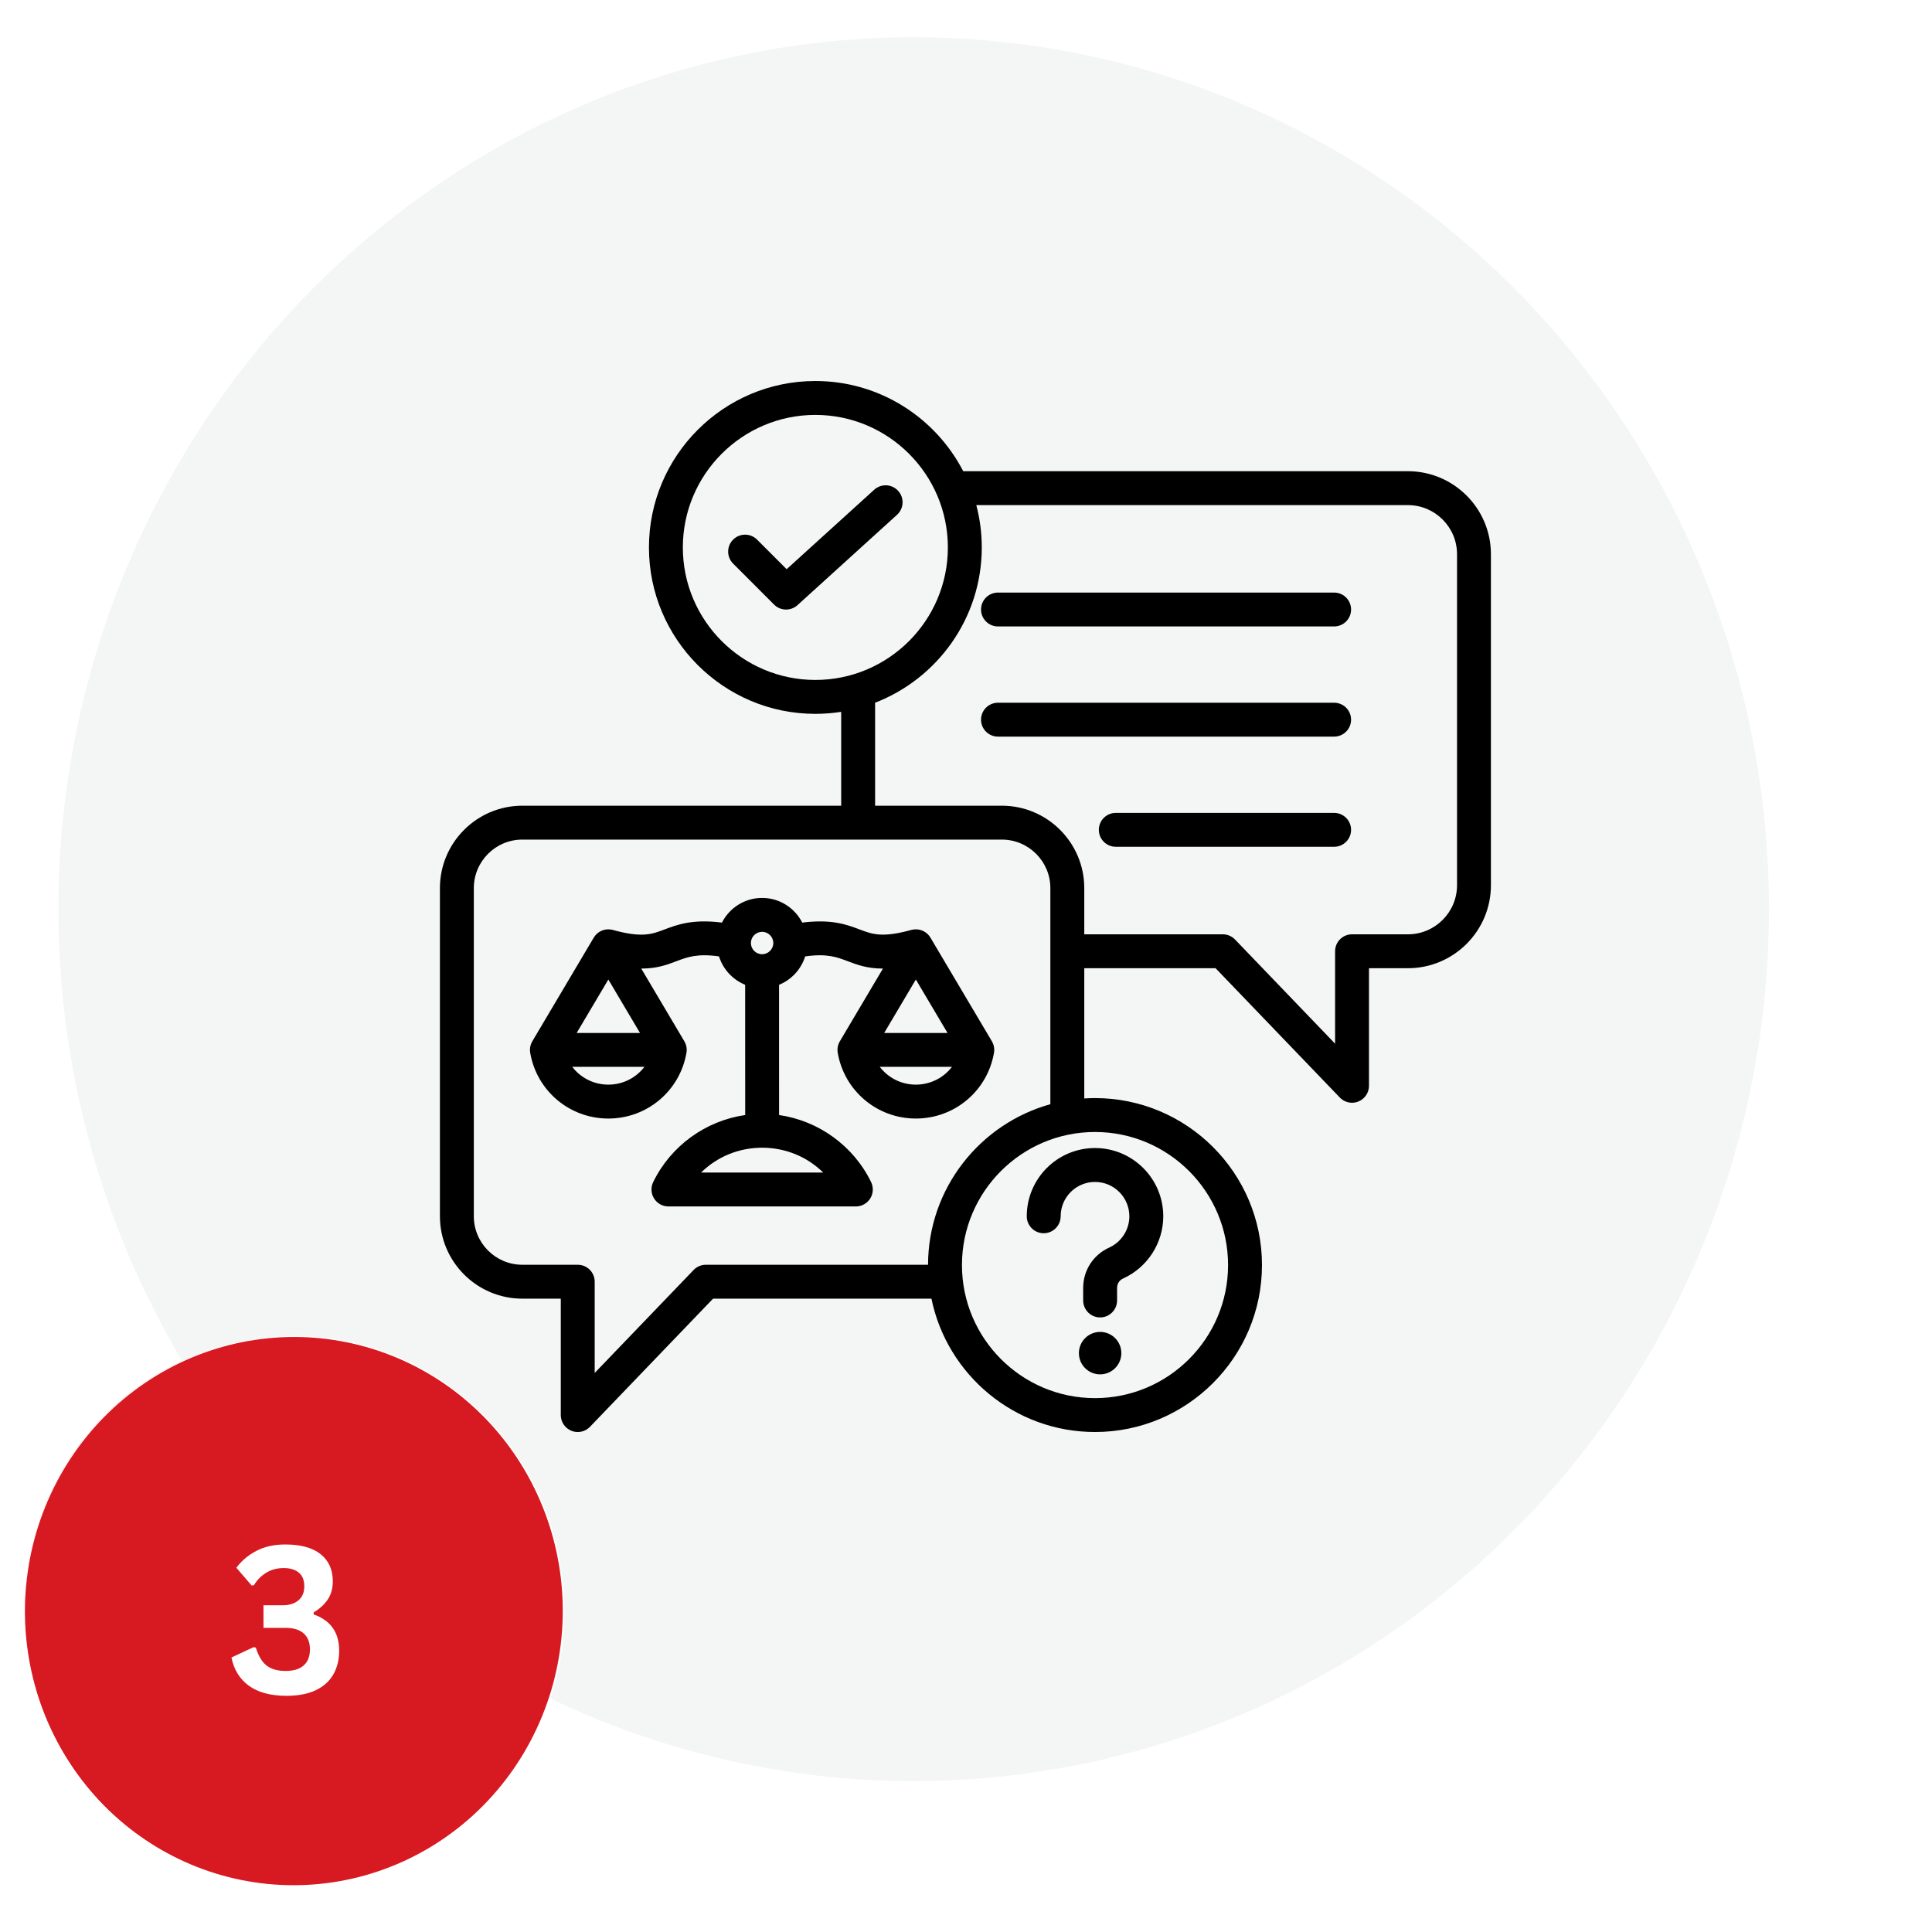 <svg xmlns="http://www.w3.org/2000/svg" xmlns:xlink="http://www.w3.org/1999/xlink" width="500" viewBox="0 0 375 375" height="500" preserveAspectRatio="xMidYMid meet"><defs><filter x="0%" y="0%" width="100%" height="100%" id="cfe646ece2"></filter><filter x="0%" y="0%" width="100%" height="100%" id="94db8a4c66"></filter><g></g><clipPath id="91c869acc5"><path d="M 4.387 0 L 372.121 0 L 372.121 375 L 4.387 375 Z M 4.387 0 " clip-rule="nonzero"></path></clipPath><mask id="cec8dd8c0c"><g filter="url(#cfe646ece2)"><rect x="-37.5" width="450" fill="#000000" y="-37.5" height="450" fill-opacity="0.48"></rect></g></mask><clipPath id="8c6dcb561f"><path d="M 0.387 0 L 368 0 L 368 375 L 0.387 375 Z M 0.387 0 " clip-rule="nonzero"></path></clipPath><image x="0" y="0" width="2383" id="a4a9ca3692" height="2429" preserveAspectRatio="xMidYMid meet"></image><mask id="f894d80592"><g filter="url(#cfe646ece2)"><g filter="url(#94db8a4c66)" transform="matrix(0.154, 0, 0, 0.154, 0.4, -0.013)"><image x="0" y="0" width="2383" height="2429" preserveAspectRatio="xMidYMid meet"></image></g></g></mask><image x="0" y="0" width="2383" id="0df7e6d19a" height="2429" preserveAspectRatio="xMidYMid meet"></image><clipPath id="78872374e8"><rect x="0" width="369" y="0" height="375"></rect></clipPath><clipPath id="c96f95add9"><path d="M 4.387 0 L 353 0 L 353 356 L 4.387 356 Z M 4.387 0 " clip-rule="nonzero"></path></clipPath><clipPath id="8626a078ca"><path d="M 2.645 257.219 L 117.793 257.219 L 117.793 375 L 2.645 375 Z M 2.645 257.219 " clip-rule="nonzero"></path></clipPath><mask id="2aabb41ee4"><g filter="url(#cfe646ece2)"><rect x="-37.5" width="450" fill="#000000" y="-37.5" height="450" fill-opacity="0.48"></rect></g></mask><clipPath id="afd2689053"><path d="M 1 0.219 L 115.793 0.219 L 115.793 118 L 1 118 Z M 1 0.219 " clip-rule="nonzero"></path></clipPath><image x="0" y="0" width="2383" id="05ccade01b" height="2429" preserveAspectRatio="xMidYMid meet"></image><mask id="23107e7c20"><g filter="url(#cfe646ece2)"><g filter="url(#94db8a4c66)" transform="matrix(0.048, 0, 0, 0.048, 0.649, 0.217)"><image x="0" y="0" width="2383" height="2429" preserveAspectRatio="xMidYMid meet"></image></g></g></mask><image x="0" y="0" width="2383" id="2c6eaa48a2" height="2429" preserveAspectRatio="xMidYMid meet"></image><clipPath id="0dd9f479ca"><rect x="0" width="116" y="0" height="118"></rect></clipPath><clipPath id="75c31feb57"><path d="M 2.645 257.219 L 113 257.219 L 113 369 L 2.645 369 Z M 2.645 257.219 " clip-rule="nonzero"></path></clipPath><clipPath id="a365d79cb5"><path d="M 85.387 73.953 L 289.387 73.953 L 289.387 277.953 L 85.387 277.953 Z M 85.387 73.953 " clip-rule="nonzero"></path></clipPath></defs><g clip-path="url(#91c869acc5)"><g mask="url(#cec8dd8c0c)"><g transform="matrix(1, 0, 0, 1, 4, 0)"><g clip-path="url(#78872374e8)"><g clip-path="url(#8c6dcb561f)"><g mask="url(#f894d80592)"><g transform="matrix(0.154, 0, 0, 0.154, 0.4, -0.013)"><image x="0" y="0" width="2383" height="2429" preserveAspectRatio="xMidYMid meet"></image></g></g></g></g></g></g></g><path fill="#f4f6f5" d="M 343.742 176.496 C 343.742 179.273 343.676 182.047 343.539 184.82 C 343.406 187.59 343.207 190.359 342.941 193.121 C 342.672 195.883 342.34 198.637 341.941 201.383 C 341.539 204.129 341.074 206.859 340.543 209.582 C 340.012 212.305 339.418 215.012 338.754 217.703 C 338.094 220.398 337.367 223.07 336.578 225.727 C 335.785 228.383 334.934 231.02 334.016 233.633 C 333.098 236.246 332.117 238.832 331.078 241.398 C 330.035 243.961 328.934 246.5 327.766 249.008 C 326.602 251.516 325.379 253.996 324.098 256.441 C 322.812 258.891 321.473 261.305 320.07 263.688 C 318.672 266.066 317.215 268.41 315.703 270.719 C 314.191 273.027 312.621 275.293 311 277.523 C 309.379 279.754 307.703 281.941 305.977 284.086 C 304.25 286.23 302.473 288.332 300.645 290.391 C 298.816 292.445 296.938 294.457 295.012 296.418 C 293.086 298.383 291.117 300.293 289.098 302.156 C 287.082 304.023 285.02 305.836 282.914 307.594 C 280.809 309.355 278.664 311.062 276.477 312.715 C 274.289 314.371 272.066 315.969 269.801 317.508 C 267.539 319.051 265.238 320.535 262.902 321.965 C 260.566 323.391 258.199 324.758 255.797 326.066 C 253.395 327.375 250.965 328.621 248.504 329.809 C 246.043 330.996 243.555 332.121 241.039 333.184 C 238.523 334.242 235.984 335.242 233.418 336.176 C 230.855 337.113 228.273 337.984 225.668 338.789 C 223.062 339.594 220.438 340.336 217.797 341.008 C 215.156 341.684 212.5 342.293 209.828 342.832 C 207.16 343.375 204.477 343.848 201.781 344.254 C 199.09 344.664 196.387 345.004 193.68 345.273 C 190.969 345.547 188.254 345.75 185.535 345.887 C 182.816 346.023 180.094 346.09 177.371 346.09 C 174.648 346.09 171.93 346.023 169.207 345.887 C 166.488 345.75 163.773 345.547 161.066 345.273 C 158.355 345.004 155.652 344.664 152.961 344.254 C 150.266 343.848 147.586 343.375 144.914 342.832 C 142.246 342.293 139.59 341.684 136.949 341.008 C 134.305 340.336 131.684 339.594 129.078 338.789 C 126.473 337.984 123.887 337.113 121.324 336.176 C 118.762 335.242 116.219 334.242 113.707 333.184 C 111.191 332.121 108.703 330.996 106.238 329.809 C 103.777 328.621 101.348 327.375 98.945 326.066 C 96.543 324.758 94.176 323.391 91.84 321.965 C 89.504 320.535 87.207 319.051 84.941 317.508 C 82.68 315.969 80.453 314.371 78.266 312.715 C 76.078 311.062 73.934 309.355 71.828 307.594 C 69.723 305.836 67.664 304.023 65.645 302.156 C 63.629 300.293 61.656 298.383 59.73 296.418 C 57.805 294.457 55.93 292.445 54.102 290.391 C 52.273 288.332 50.492 286.23 48.766 284.086 C 47.039 281.941 45.363 279.754 43.742 277.523 C 42.121 275.293 40.555 273.027 39.039 270.719 C 37.527 268.41 36.07 266.066 34.672 263.688 C 33.273 261.305 31.93 258.891 30.648 256.441 C 29.363 253.996 28.141 251.516 26.977 249.008 C 25.812 246.5 24.707 243.961 23.668 241.398 C 22.625 238.832 21.645 236.246 20.727 233.633 C 19.812 231.02 18.957 228.383 18.168 225.727 C 17.375 223.07 16.648 220.398 15.988 217.703 C 15.328 215.012 14.73 212.305 14.199 209.582 C 13.668 206.859 13.203 204.129 12.805 201.383 C 12.402 198.637 12.07 195.883 11.805 193.121 C 11.535 190.359 11.336 187.59 11.203 184.82 C 11.07 182.047 11.004 179.273 11.004 176.496 C 11.004 173.723 11.07 170.949 11.203 168.176 C 11.336 165.402 11.535 162.637 11.805 159.875 C 12.07 157.113 12.402 154.359 12.805 151.613 C 13.203 148.867 13.668 146.133 14.199 143.41 C 14.73 140.688 15.328 137.98 15.988 135.289 C 16.648 132.598 17.375 129.922 18.168 127.266 C 18.957 124.609 19.812 121.977 20.727 119.363 C 21.645 116.75 22.625 114.16 23.668 111.598 C 24.707 109.031 25.812 106.496 26.977 103.984 C 28.141 101.477 29.363 99 30.648 96.551 C 31.93 94.102 33.273 91.688 34.672 89.309 C 36.07 86.926 37.527 84.582 39.039 82.273 C 40.555 79.969 42.121 77.699 43.742 75.469 C 45.363 73.242 47.039 71.055 48.766 68.906 C 50.492 66.762 52.273 64.66 54.102 62.605 C 55.93 60.547 57.805 58.539 59.73 56.574 C 61.656 54.613 63.629 52.699 65.645 50.836 C 67.664 48.973 69.723 47.16 71.828 45.398 C 73.934 43.637 76.078 41.93 78.266 40.277 C 80.453 38.625 82.68 37.027 84.941 35.484 C 87.207 33.941 89.504 32.457 91.84 31.031 C 94.176 29.605 96.543 28.238 98.945 26.93 C 101.348 25.621 103.777 24.371 106.238 23.184 C 108.703 22 111.191 20.875 113.707 19.812 C 116.219 18.75 118.762 17.75 121.324 16.816 C 123.887 15.883 126.473 15.012 129.078 14.207 C 131.684 13.398 134.305 12.66 136.949 11.984 C 139.59 11.312 142.246 10.703 144.914 10.16 C 147.586 9.621 150.266 9.145 152.961 8.738 C 155.652 8.332 158.355 7.992 161.066 7.719 C 163.773 7.445 166.488 7.242 169.207 7.105 C 171.93 6.969 174.648 6.902 177.371 6.902 C 180.094 6.902 182.816 6.969 185.535 7.105 C 188.254 7.242 190.969 7.445 193.68 7.719 C 196.387 7.992 199.09 8.332 201.781 8.738 C 204.477 9.145 207.16 9.621 209.828 10.16 C 212.5 10.703 215.156 11.312 217.797 11.984 C 220.438 12.66 223.062 13.398 225.668 14.207 C 228.273 15.012 230.855 15.883 233.418 16.816 C 235.984 17.75 238.523 18.75 241.039 19.812 C 243.555 20.875 246.043 22 248.504 23.184 C 250.965 24.371 253.395 25.621 255.797 26.93 C 258.199 28.238 260.566 29.605 262.902 31.031 C 265.238 32.457 267.539 33.941 269.801 35.484 C 272.066 37.027 274.289 38.625 276.477 40.277 C 278.664 41.93 280.809 43.637 282.914 45.398 C 285.02 47.16 287.082 48.973 289.098 50.836 C 291.117 52.699 293.086 54.613 295.012 56.574 C 296.938 58.539 298.816 60.547 300.645 62.605 C 302.473 64.66 304.25 66.762 305.977 68.906 C 307.703 71.055 309.379 73.242 311 75.469 C 312.621 77.699 314.191 79.969 315.703 82.273 C 317.215 84.582 318.672 86.926 320.07 89.309 C 321.473 91.688 322.812 94.102 324.098 96.551 C 325.379 99 326.602 101.477 327.766 103.984 C 328.934 106.496 330.035 109.031 331.078 111.598 C 332.117 114.16 333.098 116.75 334.016 119.363 C 334.934 121.977 335.785 124.609 336.578 127.266 C 337.367 129.922 338.094 132.598 338.754 135.289 C 339.418 137.98 340.012 140.688 340.543 143.41 C 341.074 146.133 341.539 148.867 341.941 151.613 C 342.34 154.359 342.672 157.113 342.941 159.875 C 343.207 162.637 343.406 165.402 343.539 168.176 C 343.676 170.949 343.742 173.723 343.742 176.496 Z M 343.742 176.496 " fill-opacity="1" fill-rule="nonzero"></path><g clip-path="url(#c96f95add9)"><path stroke-linecap="butt" transform="matrix(0.645, 0, 0, 0.645, -10.608, -19.288)" fill="none" stroke-linejoin="miter" d="M 549.302 303.499 C 549.302 307.804 549.199 312.103 548.987 316.403 C 548.781 320.696 548.473 324.989 548.061 329.27 C 547.643 333.551 547.128 337.82 546.511 342.077 C 545.887 346.334 545.166 350.567 544.343 354.787 C 543.519 359.008 542.599 363.204 541.569 367.377 C 540.546 371.555 539.42 375.697 538.197 379.814 C 536.967 383.932 535.647 388.019 534.224 392.07 C 532.801 396.121 531.281 400.13 529.671 404.108 C 528.054 408.081 526.346 412.017 524.536 415.904 C 522.731 419.792 520.836 423.637 518.85 427.427 C 516.858 431.224 514.781 434.966 512.607 438.66 C 510.439 442.348 508.18 445.981 505.837 449.56 C 503.493 453.138 501.059 456.65 498.546 460.108 C 496.033 463.566 493.436 466.957 490.759 470.281 C 488.083 473.605 485.327 476.863 482.494 480.054 C 479.66 483.24 476.747 486.358 473.762 489.398 C 470.776 492.444 467.725 495.405 464.594 498.293 C 461.469 501.188 458.272 503.997 455.008 506.722 C 451.744 509.453 448.42 512.099 445.029 514.661 C 441.638 517.228 438.193 519.705 434.681 522.091 C 431.174 524.482 427.608 526.784 423.987 529 C 420.366 531.21 416.696 533.329 412.972 535.358 C 409.248 537.386 405.482 539.318 401.667 541.159 C 397.852 543 393.995 544.744 390.095 546.391 C 386.195 548.032 382.259 549.582 378.281 551.029 C 374.309 552.482 370.306 553.833 366.267 555.08 C 362.228 556.328 358.159 557.478 354.066 558.52 C 349.972 559.567 345.855 560.512 341.713 561.347 C 337.577 562.189 333.417 562.922 329.239 563.552 C 325.067 564.187 320.876 564.714 316.68 565.132 C 312.478 565.556 308.269 565.871 304.055 566.083 C 299.84 566.295 295.62 566.398 291.399 566.398 C 287.178 566.398 282.964 566.295 278.743 566.083 C 274.529 565.871 270.32 565.556 266.124 565.132 C 261.922 564.714 257.731 564.187 253.559 563.552 C 249.381 562.922 245.227 562.189 241.085 561.347 C 236.949 560.512 232.832 559.567 228.738 558.52 C 224.639 557.478 220.576 556.328 216.537 555.08 C 212.498 553.833 208.489 552.482 204.517 551.029 C 200.545 549.582 196.602 548.032 192.709 546.391 C 188.809 544.744 184.952 543 181.131 541.159 C 177.316 539.318 173.55 537.386 169.826 535.358 C 166.102 533.329 162.432 531.21 158.811 529 C 155.19 526.784 151.629 524.482 148.117 522.091 C 144.611 519.705 141.16 517.228 137.769 514.661 C 134.378 512.099 131.053 509.453 127.79 506.722 C 124.526 503.997 121.335 501.188 118.204 498.293 C 115.079 495.405 112.021 492.444 109.036 489.398 C 106.051 486.358 103.144 483.24 100.31 480.054 C 97.476 476.863 94.715 473.605 92.039 470.281 C 89.362 466.957 86.765 463.566 84.252 460.108 C 81.739 456.65 79.31 453.138 76.961 449.56 C 74.618 445.981 72.359 442.348 70.191 438.66 C 68.023 434.966 65.94 431.224 63.954 427.427 C 61.962 423.637 60.067 419.792 58.262 415.904 C 56.458 412.017 54.744 408.081 53.133 404.108 C 51.516 400.13 49.997 396.121 48.574 392.07 C 47.157 388.019 45.83 383.932 44.607 379.814 C 43.378 375.697 42.252 371.555 41.228 367.377 C 40.205 363.204 39.279 359.008 38.455 354.787 C 37.631 350.567 36.911 346.334 36.293 342.077 C 35.67 337.82 35.155 333.551 34.743 329.27 C 34.325 324.989 34.016 320.696 33.811 316.403 C 33.605 312.103 33.502 307.804 33.502 303.499 C 33.502 299.199 33.605 294.9 33.811 290.601 C 34.016 286.302 34.325 282.014 34.743 277.733 C 35.155 273.452 35.67 269.183 36.293 264.926 C 36.911 260.669 37.631 256.43 38.455 252.21 C 39.279 247.989 40.205 243.793 41.228 239.621 C 42.252 235.449 43.378 231.301 44.607 227.183 C 45.83 223.066 47.157 218.984 48.574 214.933 C 49.997 210.882 51.516 206.867 53.133 202.895 C 54.744 198.917 56.458 194.987 58.262 191.093 C 60.067 187.206 61.962 183.367 63.954 179.57 C 65.94 175.773 68.023 172.031 70.191 168.343 C 72.359 164.65 74.618 161.016 76.961 157.438 C 79.31 153.865 81.739 150.347 84.252 146.889 C 86.765 143.438 89.362 140.047 92.039 136.716 C 94.715 133.392 97.476 130.134 100.31 126.949 C 103.144 123.758 106.051 120.645 109.036 117.6 C 112.021 114.56 115.079 111.593 118.204 108.704 C 121.335 105.816 124.526 103.006 127.79 100.275 C 131.053 97.544 134.378 94.898 137.769 92.337 C 141.16 89.775 144.611 87.299 148.117 84.907 C 151.629 82.515 155.19 80.214 158.811 78.004 C 162.432 75.793 166.102 73.674 169.826 71.646 C 173.55 69.617 177.316 67.679 181.131 65.838 C 184.952 64.004 188.809 62.26 192.709 60.613 C 196.602 58.966 200.545 57.415 204.517 55.968 C 208.489 54.521 212.498 53.171 216.537 51.923 C 220.576 50.67 224.639 49.525 228.738 48.478 C 232.832 47.436 236.949 46.492 241.085 45.65 C 245.227 44.814 249.381 44.076 253.559 43.446 C 257.731 42.816 261.922 42.289 266.124 41.865 C 270.32 41.441 274.529 41.127 278.743 40.915 C 282.964 40.703 287.178 40.6 291.399 40.6 C 295.62 40.6 299.84 40.703 304.055 40.915 C 308.269 41.127 312.478 41.441 316.68 41.865 C 320.876 42.289 325.067 42.816 329.239 43.446 C 333.417 44.076 337.577 44.814 341.713 45.65 C 345.855 46.492 349.972 47.436 354.066 48.478 C 358.159 49.525 362.228 50.67 366.267 51.923 C 370.306 53.171 374.309 54.521 378.281 55.968 C 382.259 57.415 386.195 58.966 390.095 60.613 C 393.995 62.26 397.852 64.004 401.667 65.838 C 405.482 67.679 409.248 69.617 412.972 71.646 C 416.696 73.674 420.366 75.793 423.987 78.004 C 427.608 80.214 431.174 82.515 434.681 84.907 C 438.193 87.299 441.638 89.775 445.029 92.337 C 448.42 94.898 451.744 97.544 455.008 100.275 C 458.272 103.006 461.469 105.816 464.594 108.704 C 467.725 111.593 470.776 114.56 473.762 117.6 C 476.747 120.645 479.66 123.758 482.494 126.949 C 485.327 130.134 488.083 133.392 490.759 136.716 C 493.436 140.047 496.033 143.438 498.546 146.889 C 501.059 150.347 503.493 153.865 505.837 157.438 C 508.18 161.016 510.439 164.65 512.607 168.343 C 514.781 172.031 516.858 175.773 518.85 179.57 C 520.836 183.367 522.731 187.206 524.536 191.093 C 526.346 194.987 528.054 198.917 529.671 202.895 C 531.281 206.867 532.801 210.882 534.224 214.933 C 535.647 218.984 536.967 223.066 538.197 227.183 C 539.42 231.301 540.546 235.449 541.569 239.621 C 542.599 243.793 543.519 247.989 544.343 252.21 C 545.166 256.43 545.887 260.669 546.511 264.926 C 547.128 269.183 547.643 273.452 548.061 277.733 C 548.473 282.014 548.781 286.302 548.987 290.601 C 549.199 294.9 549.302 299.199 549.302 303.499 Z M 549.302 303.499 " stroke="#ffffff" stroke-width="1" stroke-opacity="1" stroke-miterlimit="10"></path></g><g clip-path="url(#8626a078ca)"><g mask="url(#2aabb41ee4)"><g transform="matrix(1, 0, 0, 1, 2, 257)"><g clip-path="url(#0dd9f479ca)"><g clip-path="url(#afd2689053)"><g mask="url(#23107e7c20)"><g transform="matrix(0.048, 0, 0, 0.048, 0.649, 0.217)"><image x="0" y="0" width="2383" height="2429" preserveAspectRatio="xMidYMid meet"></image></g></g></g></g></g></g></g><path fill="#d71a21" d="M 109.23 312.652 C 109.23 314.398 109.145 316.141 108.977 317.875 C 108.809 319.609 108.559 321.336 108.223 323.047 C 107.891 324.758 107.477 326.445 106.98 328.117 C 106.48 329.785 105.906 331.426 105.25 333.039 C 104.598 334.648 103.867 336.227 103.059 337.762 C 102.25 339.301 101.375 340.797 100.422 342.246 C 99.473 343.699 98.453 345.098 97.367 346.445 C 96.281 347.793 95.133 349.086 93.926 350.32 C 92.715 351.551 91.449 352.723 90.125 353.828 C 88.801 354.938 87.43 355.973 86.008 356.941 C 84.582 357.914 83.117 358.809 81.609 359.629 C 80.098 360.453 78.555 361.199 76.973 361.863 C 75.391 362.531 73.781 363.121 72.145 363.625 C 70.508 364.133 68.848 364.555 67.168 364.895 C 65.492 365.238 63.801 365.492 62.098 365.664 C 60.395 365.836 58.688 365.918 56.977 365.918 C 55.266 365.918 53.559 365.836 51.855 365.664 C 50.152 365.492 48.461 365.238 46.781 364.895 C 45.102 364.555 43.445 364.133 41.809 363.625 C 40.172 363.121 38.562 362.531 36.98 361.863 C 35.398 361.199 33.852 360.453 32.344 359.629 C 30.836 358.809 29.367 357.914 27.945 356.941 C 26.523 355.973 25.148 354.938 23.828 353.828 C 22.504 352.723 21.238 351.551 20.027 350.32 C 18.816 349.086 17.668 347.793 16.586 346.445 C 15.5 345.098 14.48 343.699 13.531 342.246 C 12.578 340.797 11.699 339.301 10.895 337.762 C 10.086 336.227 9.355 334.648 8.699 333.039 C 8.047 331.426 7.469 329.785 6.973 328.117 C 6.477 326.445 6.062 324.758 5.727 323.047 C 5.395 321.336 5.145 319.609 4.977 317.875 C 4.809 316.141 4.723 314.398 4.723 312.652 C 4.723 310.91 4.809 309.168 4.977 307.434 C 5.145 305.695 5.395 303.973 5.727 302.262 C 6.062 300.551 6.477 298.863 6.973 297.191 C 7.469 295.523 8.047 293.883 8.699 292.27 C 9.355 290.66 10.086 289.082 10.895 287.543 C 11.699 286.008 12.578 284.512 13.531 283.062 C 14.48 281.609 15.5 280.211 16.586 278.863 C 17.668 277.516 18.816 276.223 20.027 274.988 C 21.238 273.758 22.504 272.586 23.828 271.48 C 25.148 270.371 26.523 269.336 27.945 268.367 C 29.367 267.395 30.836 266.5 32.344 265.68 C 33.852 264.855 35.398 264.109 36.98 263.441 C 38.562 262.777 40.172 262.188 41.809 261.684 C 43.445 261.176 45.102 260.754 46.781 260.41 C 48.461 260.07 50.152 259.816 51.855 259.645 C 53.559 259.473 55.266 259.387 56.977 259.387 C 58.688 259.387 60.395 259.473 62.098 259.645 C 63.801 259.816 65.492 260.07 67.168 260.41 C 68.848 260.754 70.508 261.176 72.145 261.684 C 73.781 262.188 75.391 262.777 76.973 263.441 C 78.555 264.109 80.098 264.855 81.609 265.68 C 83.117 266.5 84.582 267.395 86.008 268.367 C 87.43 269.336 88.801 270.371 90.125 271.48 C 91.449 272.586 92.715 273.758 93.926 274.988 C 95.133 276.223 96.281 277.516 97.367 278.863 C 98.453 280.211 99.473 281.609 100.422 283.062 C 101.375 284.512 102.25 286.008 103.059 287.543 C 103.867 289.082 104.598 290.66 105.25 292.27 C 105.906 293.883 106.48 295.523 106.98 297.191 C 107.477 298.863 107.891 300.551 108.223 302.262 C 108.559 303.973 108.809 305.695 108.977 307.434 C 109.145 309.168 109.23 310.91 109.23 312.652 Z M 109.23 312.652 " fill-opacity="1" fill-rule="nonzero"></path><g clip-path="url(#75c31feb57)"><path stroke-linecap="butt" transform="matrix(0.203, 0, 0, 0.203, -2.064, 251.163)" fill="none" stroke-linejoin="miter" d="M 549.31 303.491 C 549.31 312.109 548.885 320.708 548.056 329.268 C 547.227 337.828 545.993 346.35 544.335 354.795 C 542.697 363.239 540.653 371.568 538.204 379.82 C 535.737 388.052 532.902 396.15 529.663 404.112 C 526.444 412.056 522.838 419.845 518.847 427.422 C 514.857 435.018 510.538 442.402 505.834 449.555 C 501.149 456.727 496.117 463.629 490.757 470.281 C 485.397 476.932 479.729 483.314 473.771 489.406 C 467.794 495.48 461.548 501.263 455.012 506.72 C 448.476 512.195 441.709 517.304 434.691 522.086 C 427.654 526.886 420.424 531.301 412.982 535.35 C 405.521 539.418 397.905 543.101 390.097 546.378 C 382.288 549.675 374.345 552.586 366.267 555.073 C 358.189 557.58 349.995 559.662 341.704 561.339 C 333.433 563.036 325.085 564.289 316.679 565.138 C 308.273 565.986 299.848 566.391 291.403 566.391 C 282.959 566.391 274.533 565.986 266.127 565.138 C 257.721 564.289 249.373 563.036 241.083 561.339 C 232.793 559.662 224.618 557.58 216.54 555.073 C 208.462 552.586 200.518 549.675 192.71 546.378 C 184.902 543.101 177.267 539.418 169.825 535.35 C 162.383 531.301 155.134 526.886 148.116 522.086 C 141.098 517.304 134.311 512.195 127.795 506.72 C 121.259 501.263 115.012 495.48 109.035 489.406 C 103.059 483.314 97.39 476.932 92.05 470.281 C 86.69 463.629 81.658 456.727 76.973 449.555 C 72.269 442.402 67.931 435.018 63.959 427.422 C 59.968 419.845 56.363 412.056 53.124 404.112 C 49.904 396.15 47.051 388.052 44.602 379.82 C 42.154 371.568 40.11 363.239 38.452 354.795 C 36.813 346.35 35.579 337.828 34.75 329.268 C 33.921 320.708 33.497 312.109 33.497 303.491 C 33.497 294.892 33.921 286.293 34.75 277.733 C 35.579 269.154 36.813 260.651 38.452 252.207 C 40.11 243.762 42.154 235.433 44.602 227.181 C 47.051 218.949 49.904 210.851 53.124 202.889 C 56.363 194.946 59.968 187.157 63.959 179.56 C 67.931 171.983 72.269 164.599 76.973 157.446 C 81.658 150.274 86.69 143.372 92.05 136.721 C 97.39 130.069 103.059 123.687 109.035 117.595 C 115.012 111.522 121.259 105.738 127.795 100.282 C 134.311 94.806 141.098 89.697 148.116 84.916 C 155.134 80.115 162.383 75.7 169.825 71.651 C 177.267 67.583 184.902 63.901 192.71 60.604 C 200.518 57.326 208.462 54.415 216.54 51.928 C 224.618 49.421 232.793 47.339 241.083 45.643 C 249.373 43.965 257.721 42.712 266.127 41.864 C 274.533 41.015 282.959 40.591 291.403 40.591 C 299.848 40.591 308.273 41.015 316.679 41.864 C 325.085 42.712 333.433 43.965 341.704 45.643 C 349.995 47.339 358.189 49.421 366.267 51.928 C 374.345 54.415 382.288 57.326 390.097 60.604 C 397.905 63.901 405.521 67.583 412.982 71.651 C 420.424 75.7 427.654 80.115 434.691 84.916 C 441.709 89.697 448.476 94.806 455.012 100.282 C 461.548 105.738 467.794 111.522 473.771 117.595 C 479.729 123.687 485.397 130.069 490.757 136.721 C 496.117 143.372 501.149 150.274 505.834 157.446 C 510.538 164.599 514.857 171.983 518.847 179.56 C 522.838 187.157 526.444 194.946 529.663 202.889 C 532.902 210.851 535.737 218.949 538.204 227.181 C 540.653 235.433 542.697 243.762 544.335 252.207 C 545.993 260.651 547.227 269.154 548.056 277.733 C 548.885 286.293 549.31 294.892 549.31 303.491 Z M 549.31 303.491 " stroke="#ffffff" stroke-width="1" stroke-opacity="1" stroke-miterlimit="10"></path></g><g clip-path="url(#a365d79cb5)"><path fill="#000000" d="M 273.277 91.461 L 186.961 91.461 C 181.582 81.074 170.742 73.953 158.262 73.953 C 140.449 73.953 125.961 88.445 125.961 106.258 C 125.961 124.066 140.449 138.559 158.262 138.559 C 159.965 138.559 161.641 138.422 163.273 138.168 L 163.273 156.387 L 101.387 156.387 C 92.562 156.387 85.387 163.562 85.387 172.383 L 85.387 236.07 C 85.387 244.891 92.562 252.07 101.387 252.07 L 108.848 252.07 L 108.848 274.664 C 108.848 276.008 109.664 277.215 110.91 277.715 C 111.309 277.879 111.727 277.953 112.137 277.953 C 113.016 277.953 113.879 277.602 114.512 276.945 L 138.406 252.07 L 180.793 252.07 C 183.82 266.824 196.906 277.953 212.539 277.953 C 230.41 277.953 244.949 263.418 244.949 245.547 C 244.949 227.676 230.41 213.137 212.539 213.137 C 211.84 213.137 211.145 213.168 210.457 213.211 L 210.457 187.93 L 235.941 187.93 L 260.059 213.031 C 260.691 213.691 261.551 214.043 262.43 214.043 C 262.844 214.043 263.262 213.965 263.66 213.805 C 264.902 213.301 265.719 212.094 265.719 210.75 L 265.719 187.93 L 273.277 187.93 C 282.16 187.93 289.387 180.703 289.387 171.82 L 289.387 107.57 C 289.387 98.688 282.16 91.461 273.277 91.461 Z M 132.539 106.258 C 132.539 92.074 144.078 80.535 158.262 80.535 C 172.445 80.535 183.98 92.074 183.98 106.258 C 183.98 120.438 172.445 131.977 158.262 131.977 C 144.078 131.977 132.539 120.438 132.539 106.258 Z M 238.367 245.547 C 238.367 259.789 226.781 271.375 212.539 271.375 C 198.301 271.375 186.715 259.789 186.715 245.547 C 186.715 231.305 198.301 219.719 212.539 219.719 C 226.781 219.719 238.367 231.305 238.367 245.547 Z M 180.133 245.488 L 137.004 245.488 C 136.109 245.488 135.254 245.852 134.633 246.5 L 115.43 266.488 L 115.43 248.777 C 115.43 246.961 113.957 245.488 112.141 245.488 L 101.387 245.488 C 96.191 245.488 91.969 241.266 91.969 236.07 L 91.969 172.383 C 91.969 167.191 96.191 162.965 101.387 162.965 L 194.457 162.965 C 199.652 162.965 203.875 167.191 203.875 172.383 L 203.875 214.324 C 190.219 218.121 180.16 230.645 180.133 245.488 Z M 282.809 171.82 C 282.809 177.074 278.531 181.348 273.277 181.348 L 262.43 181.348 C 260.613 181.348 259.141 182.82 259.141 184.637 L 259.141 202.578 L 239.719 182.359 C 239.098 181.715 238.242 181.348 237.344 181.348 L 210.457 181.348 L 210.457 172.383 C 210.457 163.562 203.281 156.387 194.461 156.387 L 169.855 156.387 L 169.855 136.398 C 181.953 131.727 190.562 119.98 190.562 106.258 C 190.562 103.418 190.191 100.664 189.5 98.043 L 273.277 98.043 C 278.531 98.043 282.809 102.316 282.809 107.57 Z M 262.242 118.305 C 262.242 120.121 260.77 121.594 258.953 121.594 L 193.711 121.594 C 191.891 121.594 190.418 120.121 190.418 118.305 C 190.418 116.488 191.891 115.016 193.711 115.016 L 258.953 115.016 C 260.77 115.016 262.242 116.488 262.242 118.305 Z M 262.242 139.688 C 262.242 141.504 260.77 142.977 258.953 142.977 L 193.711 142.977 C 191.891 142.977 190.418 141.504 190.418 139.688 C 190.418 137.871 191.891 136.398 193.711 136.398 L 258.953 136.398 C 260.77 136.398 262.242 137.871 262.242 139.688 Z M 262.242 161.07 C 262.242 162.887 260.77 164.359 258.953 164.359 L 216.578 164.359 C 214.758 164.359 213.285 162.887 213.285 161.07 C 213.285 159.254 214.758 157.781 216.578 157.781 L 258.953 157.781 C 260.77 157.781 262.242 159.254 262.242 161.07 Z M 192.977 203.633 C 192.977 203.617 192.973 203.598 192.973 203.578 C 192.965 203.484 192.957 203.387 192.941 203.293 C 192.938 203.262 192.93 203.234 192.926 203.203 C 192.91 203.121 192.895 203.043 192.875 202.961 C 192.863 202.922 192.852 202.887 192.84 202.852 C 192.82 202.781 192.797 202.707 192.77 202.637 C 192.754 202.598 192.738 202.555 192.719 202.512 C 192.695 202.449 192.668 202.391 192.637 202.328 C 192.613 202.281 192.59 202.238 192.562 202.191 C 192.551 202.164 192.535 202.137 192.52 202.105 L 180.598 181.992 C 180.59 181.98 180.582 181.973 180.574 181.961 C 180.438 181.734 180.277 181.527 180.094 181.348 C 180.066 181.32 180.043 181.297 180.016 181.273 C 179.949 181.211 179.879 181.148 179.805 181.09 C 179.77 181.066 179.738 181.039 179.707 181.016 C 179.621 180.953 179.531 180.895 179.438 180.84 C 179.422 180.828 179.406 180.816 179.387 180.809 C 179.281 180.746 179.172 180.695 179.059 180.648 C 179.02 180.629 178.98 180.617 178.941 180.602 C 178.855 180.57 178.773 180.539 178.688 180.516 C 178.648 180.504 178.609 180.492 178.57 180.484 C 178.449 180.453 178.328 180.426 178.203 180.41 C 178.199 180.41 178.199 180.41 178.199 180.41 C 178.066 180.391 177.938 180.387 177.805 180.383 C 177.793 180.383 177.781 180.383 177.766 180.383 C 177.746 180.383 177.723 180.383 177.703 180.387 C 177.605 180.387 177.504 180.395 177.406 180.406 C 177.367 180.41 177.328 180.414 177.289 180.418 C 177.188 180.434 177.082 180.453 176.977 180.48 C 176.953 180.488 176.93 180.488 176.906 180.496 C 176.898 180.5 176.895 180.5 176.887 180.5 C 171.234 182.066 169.301 181.332 166.855 180.406 C 164.402 179.477 161.43 178.355 155.715 179.074 C 154.266 176.238 151.32 174.285 147.922 174.285 C 144.523 174.285 141.578 176.238 140.129 179.074 C 134.414 178.355 131.441 179.477 128.988 180.406 C 126.543 181.336 124.609 182.066 118.953 180.5 C 118.949 180.5 118.941 180.5 118.938 180.496 C 118.914 180.492 118.891 180.488 118.867 180.48 C 118.762 180.457 118.66 180.434 118.555 180.418 C 118.516 180.414 118.473 180.41 118.434 180.406 C 118.34 180.395 118.246 180.387 118.152 180.387 C 118.125 180.387 118.102 180.383 118.074 180.383 C 118.062 180.383 118.047 180.383 118.031 180.383 C 117.906 180.387 117.781 180.395 117.66 180.41 C 117.637 180.414 117.613 180.418 117.59 180.422 C 117.488 180.438 117.387 180.457 117.285 180.48 C 117.234 180.492 117.188 180.508 117.137 180.523 C 117.066 180.547 116.996 180.57 116.926 180.594 C 116.875 180.613 116.824 180.633 116.773 180.656 C 116.691 180.688 116.613 180.73 116.535 180.77 C 116.473 180.805 116.414 180.84 116.355 180.875 C 116.285 180.918 116.215 180.961 116.148 181.008 C 116.105 181.039 116.066 181.074 116.027 181.105 C 115.965 181.156 115.902 181.207 115.844 181.262 C 115.812 181.293 115.777 181.32 115.746 181.355 C 115.656 181.441 115.57 181.535 115.496 181.633 C 115.488 181.641 115.48 181.652 115.477 181.66 C 115.402 181.754 115.336 181.855 115.273 181.957 C 115.266 181.969 115.254 181.98 115.246 181.992 L 103.324 202.109 C 103.309 202.137 103.297 202.164 103.281 202.191 C 103.254 202.238 103.23 202.281 103.207 202.328 C 103.176 202.391 103.148 202.449 103.125 202.512 C 103.105 202.555 103.09 202.598 103.074 202.641 C 103.047 202.711 103.023 202.781 103.004 202.852 C 102.992 202.887 102.98 202.926 102.969 202.961 C 102.949 203.043 102.934 203.121 102.918 203.203 C 102.914 203.234 102.906 203.266 102.902 203.293 C 102.887 203.391 102.879 203.484 102.871 203.578 C 102.871 203.598 102.867 203.617 102.867 203.637 C 102.859 203.867 102.871 204.098 102.91 204.32 C 102.91 204.328 102.91 204.336 102.91 204.344 C 104.184 211.742 110.562 217.109 118.078 217.109 C 125.594 217.109 131.969 211.742 133.242 204.344 C 133.242 204.336 133.242 204.328 133.246 204.32 C 133.262 204.215 133.273 204.109 133.281 204.008 C 133.281 204 133.285 203.992 133.285 203.984 C 133.293 203.867 133.293 203.754 133.285 203.637 C 133.285 203.613 133.281 203.59 133.281 203.566 C 133.273 203.477 133.266 203.387 133.25 203.297 C 133.246 203.266 133.238 203.23 133.234 203.199 C 133.219 203.121 133.203 203.043 133.184 202.961 C 133.172 202.926 133.16 202.887 133.148 202.852 C 133.129 202.781 133.105 202.711 133.082 202.641 C 133.066 202.598 133.047 202.555 133.031 202.512 C 133.004 202.453 132.977 202.391 132.945 202.328 C 132.922 202.285 132.898 202.238 132.875 202.191 C 132.859 202.164 132.848 202.137 132.828 202.109 L 124.465 187.996 C 124.488 187.996 124.516 187.996 124.543 187.996 C 127.535 187.996 129.504 187.25 131.32 186.562 C 133.453 185.754 135.34 185.047 139.559 185.633 C 140.34 188.141 142.223 190.164 144.633 191.148 L 144.641 216.426 C 136.996 217.523 130.203 222.391 126.781 229.445 C 126.289 230.465 126.352 231.664 126.953 232.625 C 127.555 233.586 128.609 234.172 129.742 234.172 L 166.121 234.172 C 167.254 234.172 168.305 233.586 168.91 232.625 C 169.512 231.664 169.574 230.465 169.082 229.445 C 165.66 222.391 158.863 217.523 151.219 216.426 L 151.215 191.148 C 153.625 190.164 155.504 188.141 156.285 185.633 C 160.508 185.047 162.395 185.754 164.523 186.562 C 166.344 187.25 168.309 187.996 171.301 187.996 C 171.328 187.996 171.355 187.996 171.379 187.996 L 163.016 202.109 C 162.996 202.137 162.984 202.164 162.969 202.191 C 162.945 202.238 162.922 202.285 162.898 202.328 C 162.867 202.391 162.84 202.453 162.812 202.512 C 162.797 202.555 162.777 202.598 162.762 202.641 C 162.738 202.711 162.715 202.781 162.691 202.852 C 162.684 202.891 162.672 202.926 162.66 202.961 C 162.641 203.043 162.621 203.125 162.609 203.203 C 162.602 203.234 162.598 203.266 162.59 203.297 C 162.578 203.391 162.566 203.484 162.562 203.578 C 162.562 203.598 162.559 203.617 162.559 203.637 C 162.547 203.867 162.562 204.098 162.598 204.324 C 162.602 204.332 162.602 204.336 162.602 204.344 C 163.875 211.742 170.254 217.109 177.766 217.109 C 185.281 217.109 191.66 211.742 192.934 204.344 C 192.934 204.336 192.934 204.332 192.934 204.324 C 192.973 204.094 192.988 203.867 192.977 203.633 Z M 118.078 190.125 L 124.223 200.496 L 111.93 200.496 Z M 118.078 210.527 C 115.242 210.527 112.691 209.195 111.07 207.074 L 125.082 207.074 C 123.465 209.195 120.914 210.527 118.078 210.527 Z M 147.922 180.867 C 149.121 180.867 150.098 181.84 150.098 183.039 C 150.098 184.238 149.121 185.211 147.922 185.211 C 146.723 185.211 145.75 184.238 145.75 183.039 C 145.75 181.84 146.723 180.867 147.922 180.867 Z M 136.082 227.59 C 139.184 224.535 143.387 222.77 147.934 222.77 C 152.477 222.77 156.68 224.535 159.781 227.59 Z M 183.914 200.496 L 171.621 200.496 L 177.766 190.125 Z M 177.766 210.527 C 174.934 210.527 172.379 209.195 170.762 207.074 L 184.773 207.074 C 183.152 209.195 180.602 210.527 177.766 210.527 Z M 174.336 95.277 C 175.559 96.621 175.457 98.703 174.109 99.926 L 154.789 117.461 C 154.16 118.031 153.367 118.316 152.578 118.316 C 151.734 118.316 150.891 117.992 150.25 117.352 L 142.297 109.395 C 141.012 108.109 141.012 106.027 142.297 104.742 C 143.582 103.457 145.664 103.457 146.949 104.742 L 152.688 110.48 L 169.688 95.051 C 171.035 93.832 173.113 93.93 174.336 95.277 Z M 199.293 236.078 C 199.293 228.773 205.234 222.832 212.539 222.832 C 219.844 222.832 225.789 228.773 225.789 236.078 C 225.789 241.258 222.742 245.992 218.027 248.141 C 217.25 248.492 216.824 249.156 216.824 250.012 L 216.824 252.418 C 216.824 254.234 215.352 255.711 213.535 255.711 C 211.715 255.711 210.242 254.234 210.242 252.418 L 210.242 250.012 C 210.242 246.582 212.18 243.57 215.301 242.152 C 217.672 241.07 219.207 238.688 219.207 236.078 C 219.207 232.402 216.215 229.414 212.539 229.414 C 208.863 229.414 205.875 232.402 205.875 236.078 C 205.875 237.895 204.398 239.371 202.582 239.371 C 200.766 239.371 199.293 237.895 199.293 236.078 Z M 217.652 262.645 C 217.652 264.918 215.809 266.762 213.535 266.762 C 211.258 266.762 209.414 264.918 209.414 262.645 C 209.414 260.367 211.258 258.523 213.535 258.523 C 215.809 258.523 217.652 260.367 217.652 262.645 Z M 217.652 262.645 " fill-opacity="1" fill-rule="evenodd"></path></g><g fill="#ffffff" fill-opacity="1"><g transform="translate(43.987, 328.75)"><g><path d="M 11.641 0.406 C 8.578 0.406 6.145 -0.238 4.344 -1.531 C 2.551 -2.832 1.414 -4.664 0.938 -7.031 L 5.219 -9.031 L 5.672 -8.953 C 6.148 -7.367 6.832 -6.219 7.719 -5.5 C 8.613 -4.781 9.859 -4.422 11.453 -4.422 C 12.984 -4.422 14.148 -4.773 14.953 -5.484 C 15.766 -6.203 16.172 -7.242 16.172 -8.609 C 16.172 -9.953 15.77 -10.984 14.969 -11.703 C 14.164 -12.422 12.992 -12.781 11.453 -12.781 L 7.156 -12.781 L 7.156 -17.172 L 10.906 -17.172 C 12.176 -17.172 13.188 -17.488 13.938 -18.125 C 14.695 -18.758 15.078 -19.672 15.078 -20.859 C 15.078 -22.035 14.723 -22.914 14.016 -23.5 C 13.305 -24.094 12.328 -24.391 11.078 -24.391 C 9.797 -24.391 8.664 -24.086 7.688 -23.484 C 6.707 -22.891 5.914 -22.086 5.312 -21.078 L 4.859 -21 L 1.891 -24.453 C 2.898 -25.805 4.191 -26.895 5.766 -27.719 C 7.336 -28.551 9.211 -28.969 11.391 -28.969 C 14.379 -28.969 16.66 -28.344 18.234 -27.094 C 19.816 -25.844 20.609 -24.082 20.609 -21.812 C 20.609 -20.445 20.285 -19.281 19.641 -18.312 C 19.004 -17.344 18.086 -16.504 16.891 -15.797 L 16.891 -15.391 C 20.191 -14.234 21.844 -11.891 21.844 -8.359 C 21.844 -6.586 21.461 -5.047 20.703 -3.734 C 19.953 -2.422 18.812 -1.398 17.281 -0.672 C 15.758 0.047 13.879 0.406 11.641 0.406 Z M 11.641 0.406 "></path></g></g></g></svg>